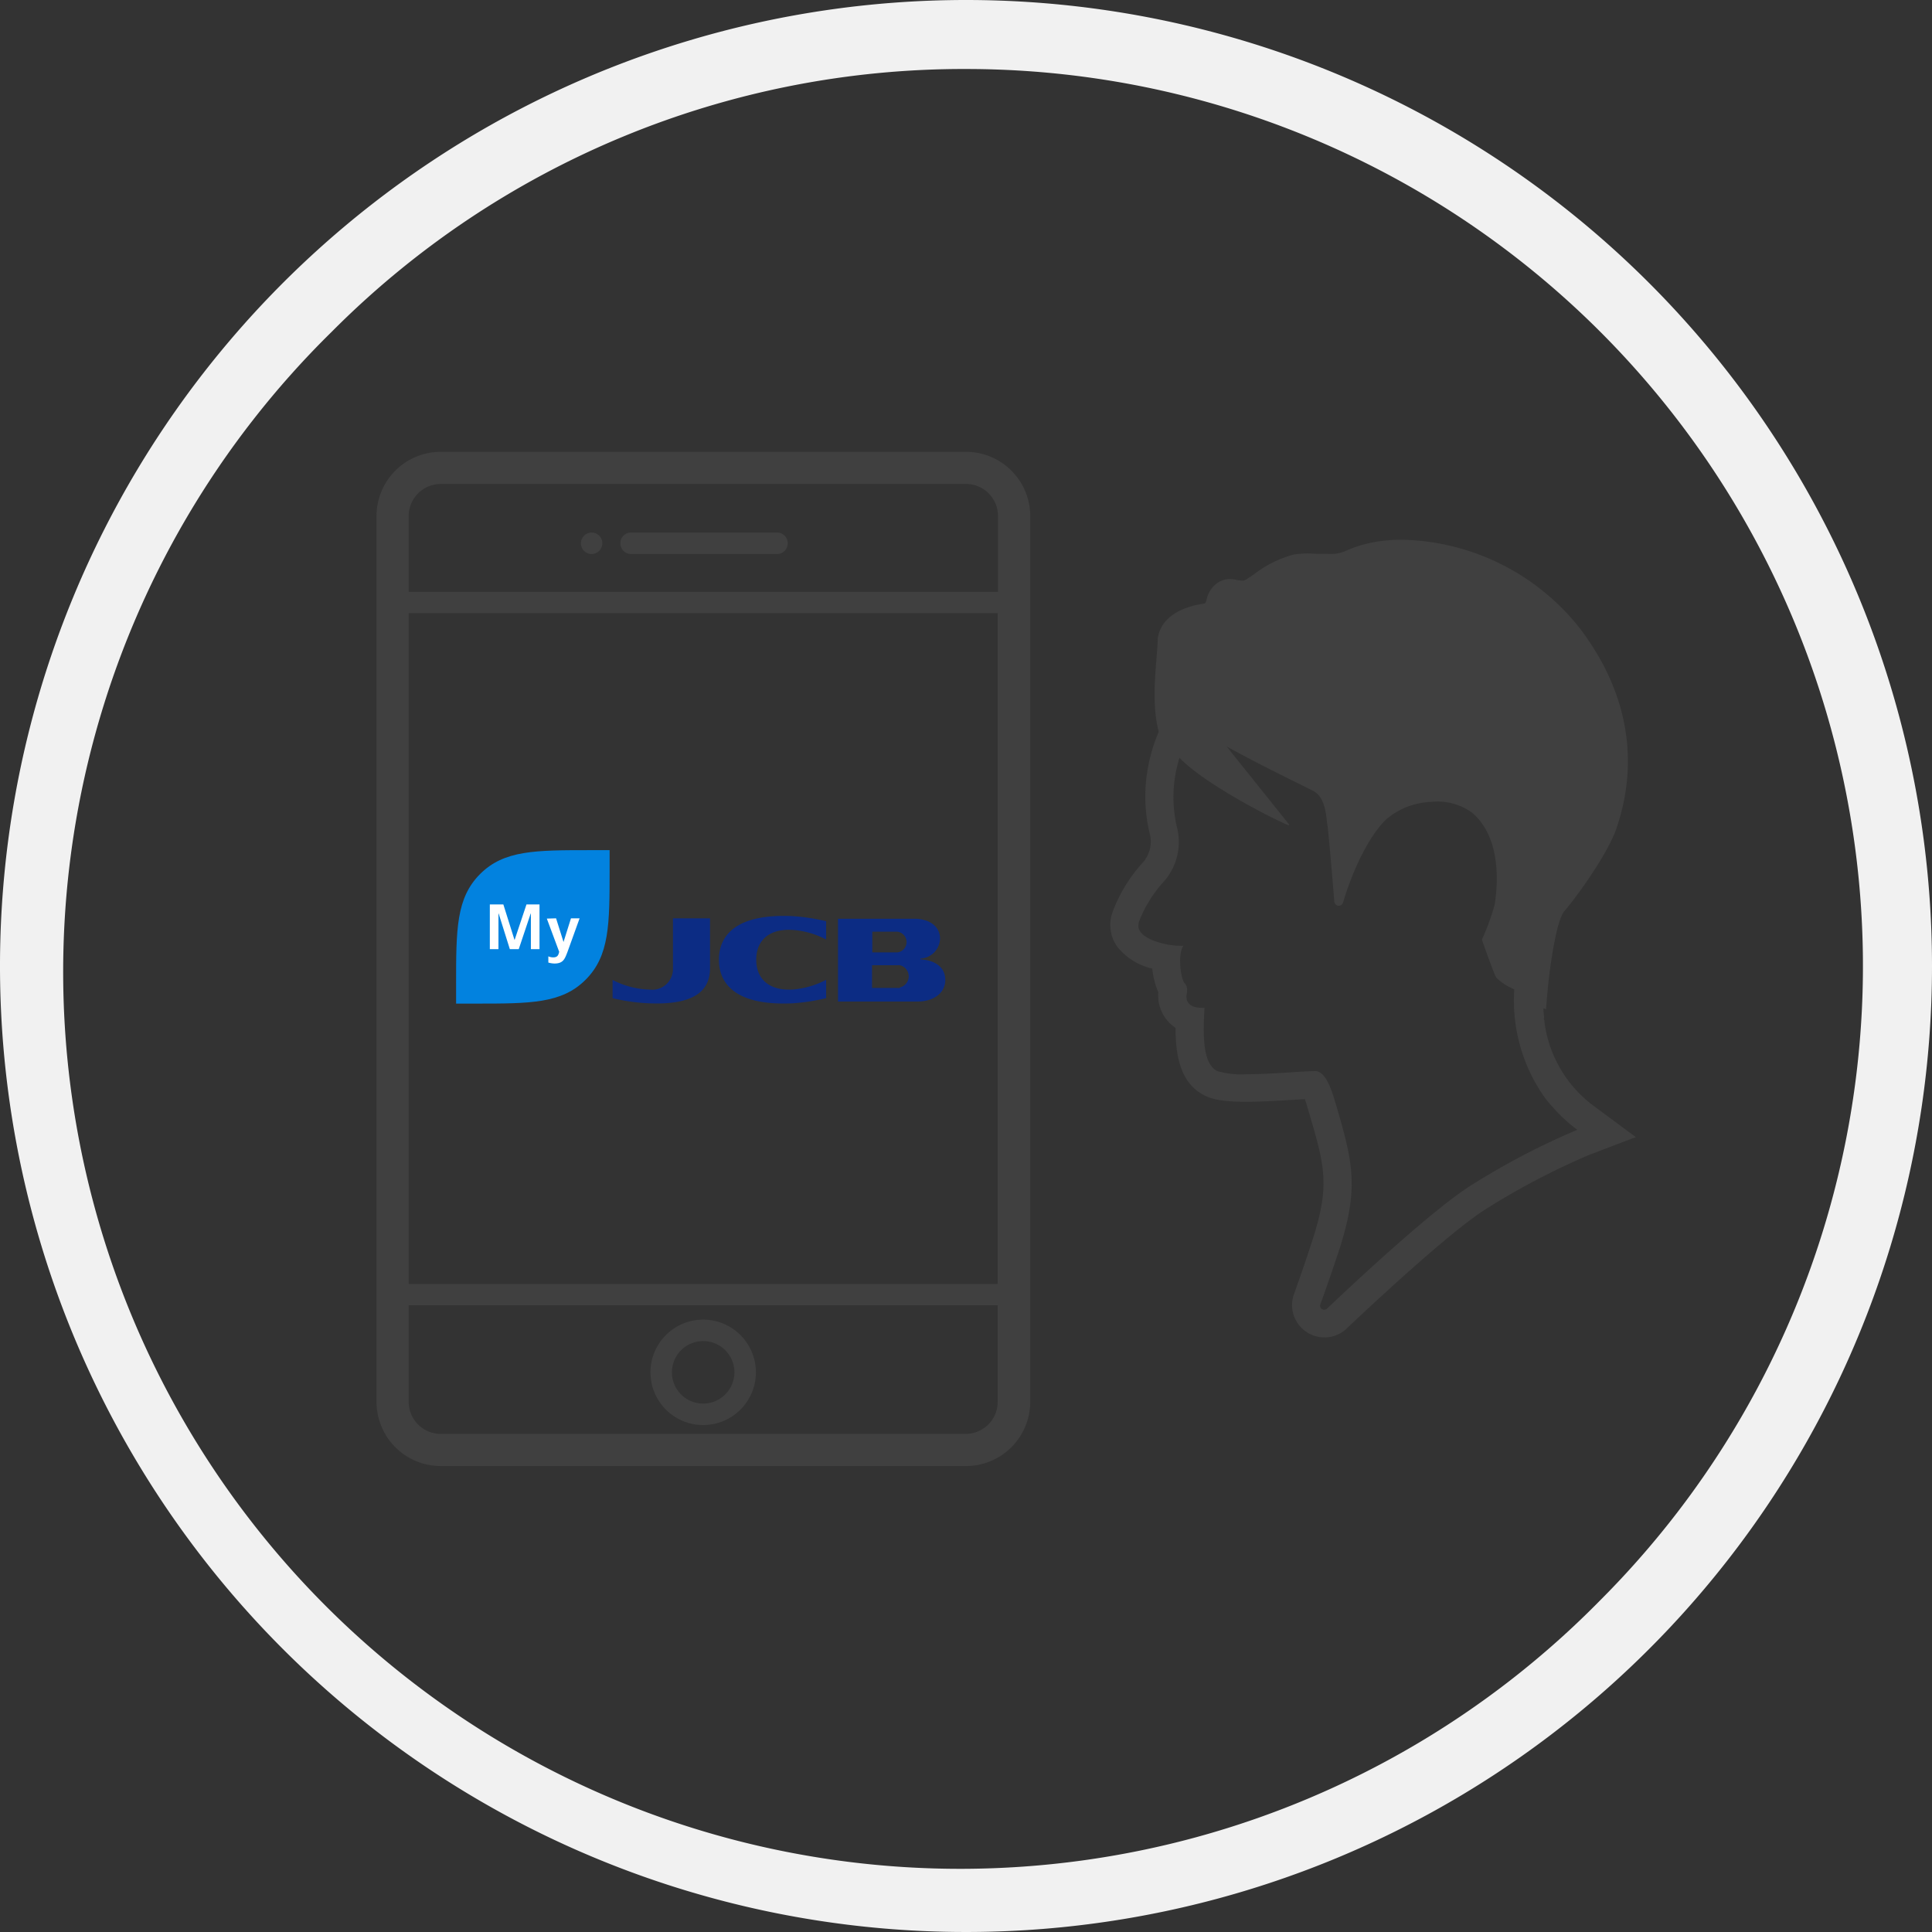 <svg xmlns="http://www.w3.org/2000/svg" width="280" height="280" viewBox="0 0 280 280"><rect x="0" y="0" width="280" height="280" fill="#333333" stroke="none"/><defs><style>.cls-1{fill:#f1f1f1;}.cls-2{fill:#404040;}.cls-3{fill:#0c2c84;}.cls-4{fill:#0282df;}.cls-5{fill:#fff;}</style></defs><g id="レイヤー_2" data-name="レイヤー 2"><g id="レイヤー_1-2" data-name="レイヤー 1"><path class="cls-1" d="M140,10a130,130,0,0,1,91.92,221.92A130,130,0,1,1,48.08,48.08,129.12,129.12,0,0,1,140,10m0-10A140,140,0,1,0,280,140,140,140,0,0,0,140,0Z"/><path class="cls-2" d="M140,65.48H63.88a9.31,9.31,0,0,0-9.31,9.3V203.17a9.31,9.31,0,0,0,9.31,9.3H140a9.32,9.32,0,0,0,9.31-9.3V74.78A9.32,9.32,0,0,0,140,65.48ZM59.23,88.87h85.36v97.21H59.23Zm4.65-18.73H140a4.64,4.64,0,0,1,4.64,4.64v11H59.23v-11A4.65,4.65,0,0,1,63.88,70.14ZM140,207.81H63.88a4.65,4.65,0,0,1-4.65-4.64v-14h85.36v14A4.64,4.64,0,0,1,140,207.81Z"/><path class="cls-2" d="M101.91,191.25a7.64,7.64,0,1,0,7.64,7.64A7.64,7.64,0,0,0,101.91,191.25Zm0,12.17a4.53,4.53,0,1,1,4.53-4.53A4.54,4.54,0,0,1,101.91,203.42Z"/><path class="cls-2" d="M91.34,80.29h21.14a1.56,1.56,0,1,0,0-3.11H91.34a1.56,1.56,0,0,0,0,3.11Z"/><path class="cls-2" d="M85.75,80.29a1.56,1.56,0,0,0,1.09-2.66,1.56,1.56,0,0,0-2.65,1.1,1.55,1.55,0,0,0,1.56,1.56Z"/><path class="cls-2" d="M237.1,164.82l0,0-6-4.45a18,18,0,0,1-7.26-12.2c0-.12,0-.25-.06-.37s0-.28,0-.42c-.05-.43-.09-.85-.1-1.25l.3.11.09,0h0l0,0,.11-1.4c.35-4.51,1.37-11.44,2.54-12.79,2.05-2.39,6.35-8.46,7.55-12,3.41-10,1.53-20.07-5.41-29.12a33.67,33.67,0,0,0-25.75-12.71,15.41,15.41,0,0,0-1.72.07,18.64,18.64,0,0,0-6.14,1.45,5.57,5.57,0,0,1-1.84.53,8.2,8.2,0,0,1-1,0c-.49,0-1,0-1.41,0s-1-.06-1.51-.06a13.39,13.39,0,0,0-2,.16,16.25,16.25,0,0,0-5.75,2.86c-.39.26-.74.51-1.08.72a1.05,1.05,0,0,1-.64.2,4.05,4.05,0,0,1-.71-.09,4.54,4.54,0,0,0-1.1-.14,3.17,3.17,0,0,0-2,.74,4,4,0,0,0-1.35,2.26c-.14.53-.14.53-.62.6-1.38.19-5.89,1.15-6.45,5,0,.83-.11,1.82-.18,2.91-.27,3.22-.57,7.21.32,10.64a23.79,23.79,0,0,0-1.61,5.48,22.92,22.92,0,0,0,.3,9.24,4.56,4.56,0,0,1-1,4.22,21.92,21.92,0,0,0-4.36,7.13,5.41,5.41,0,0,0,.67,5.07,9.07,9.07,0,0,0,5.07,3.17,11.14,11.14,0,0,0,.87,3.41,5.65,5.65,0,0,0,2.5,5.18c0,3.78.59,8.1,4.35,9.86,1.27.6,3,.85,5.85.85,2.22,0,4.73-.16,6.77-.28l1.76-.11c.12.32.27.78.44,1.37,2.4,8.12,3.2,10.87.91,18.31-.62,2-1.6,4.9-2.91,8.57a4.63,4.63,0,0,0,.57,4.29,4.7,4.7,0,0,0,3.85,2,4.64,4.64,0,0,0,3.22-1.3c2.47-2.34,15-14.15,20.4-17.45a105.72,105.72,0,0,1,14.56-7.63l4.53-1.74,2.45-.92Zm-50.32-45.3.07,0c-1.8-2.25-6.35-7.94-8.29-10.35-.42-.53-.7-.9-.81-1,5.68,3.14,11.23,5.73,12.63,6.49,1.84,1,1.82,4,2,4.91.11.57.66,6.83,1,11.12a.42.42,0,0,0,.1.2s0,0,0,.07a.64.64,0,0,0,1.16-.15c1.53-5.17,4.1-10.19,6.48-12.25a10.68,10.68,0,0,1,6.17-2.34h.07a8.53,8.53,0,0,1,6,1.57c4.55,3.88,3.58,11.42,3.24,13.39a34.52,34.52,0,0,1-1.83,5s1.78,5.12,2.1,5.53a8.43,8.43,0,0,0,2.59,1.67,24.35,24.35,0,0,0,4.3,15.52h0c.3.42.63.84,1,1.25l.43.47c.22.25.44.5.68.74a22.94,22.94,0,0,0,2.73,2.38,104.83,104.83,0,0,0-15.22,7.94c-5.35,3.28-16.7,13.83-21.08,18a.35.35,0,0,1-.13.08l-.12.05-.14,0a.57.57,0,0,1-.55-.77c.85-2.36,2.14-6.05,3-8.76,2.62-8.6,1.59-12.25-.89-20.7-.87-2.92-1.63-4.11-2.66-4.34a2.58,2.58,0,0,0-.46,0c-1.55,0-6.21.45-9.81.45a12.4,12.4,0,0,1-4.11-.46c-2.37-1.12-2-6.2-1.87-9.17v0h0v0h-.35c-2.77,0-2.22-2-2.22-2s.23-1.06-.25-1.49-1-3.17-.52-4.88a2.34,2.34,0,0,1,.28-.62h0a.08.08,0,0,0,0,0,3.58,3.58,0,0,1-.49,0c-1.8,0-5.1-.77-5.85-2.22h0A1.25,1.25,0,0,1,165,134a.22.22,0,0,1,0-.08,1.47,1.47,0,0,1,.07-.34,18.36,18.36,0,0,1,3.62-5.84A8.64,8.64,0,0,0,170.6,120a18.84,18.84,0,0,1-.26-7.68c.12-.73.29-1.4.46-2,0-.16.09-.33.15-.5,2.85,3.09,10.85,7.48,14.37,9.14.72.35,1.26.59,1.5.67Z"/><path class="cls-3" d="M133.4,139v-.07a3,3,0,0,0,2.84-2.87c0-1.78-1.47-2.81-3.47-2.91l-.61,0H121.45v12H133c2.27,0,4-1.22,4-3.12s-1.55-2.87-3.58-3m-7-4h3.27l.36,0a1.51,1.51,0,0,1,0,3l-.36,0h-3.27Zm4,8.15a3,3,0,0,1-.43,0h-3.61v-3.29H130a3,3,0,0,1,.43,0,1.65,1.65,0,0,1,0,3.21"/><path class="cls-3" d="M97.53,140.33a3,3,0,0,1-3.35,3.09,12.43,12.43,0,0,1-5.4-1.4v2.64a27,27,0,0,0,6.41.77c6,0,7.71-2.27,7.71-5.1v-7.24H97.53Z"/><path class="cls-3" d="M115,134.78a12.3,12.3,0,0,1,4.73,1.38v-2.65a29.2,29.2,0,0,0-4.91-.74c-8.28-.37-10.63,2.9-10.63,6.32s2.35,6.69,10.63,6.32a28.67,28.67,0,0,0,4.91-.75V142A12.54,12.54,0,0,1,115,143.4c-3.38.25-5.4-1.4-5.4-4.31s2-4.57,5.4-4.31"/><path class="cls-4" d="M85.57,123.21c-8,0-12.54,0-16,3.47s-3.47,8-3.47,16v2.77h2.78c8,0,12.54,0,16-3.47s3.47-8,3.47-16v-2.77Z"/><path class="cls-5" d="M80.59,133.09l1.08,3.43h0l1.08-3.43H84L82.23,138c-.39,1-.61,1.64-1.88,1.64a3.31,3.31,0,0,1-.88-.14v-.9a1.71,1.71,0,0,0,.71.15c.59,0,.75-.29.86-.81l-1.79-4.81Z"/><polygon class="cls-5" points="70.99 131.08 72.95 131.08 74.56 136.2 74.59 136.2 76.3 131.08 78.19 131.08 78.19 137.56 76.94 137.56 76.94 132.4 76.91 132.4 75.18 137.56 73.89 137.56 72.27 132.4 72.24 132.4 72.24 137.56 70.99 137.56 70.99 131.08"/></g></g></svg>
